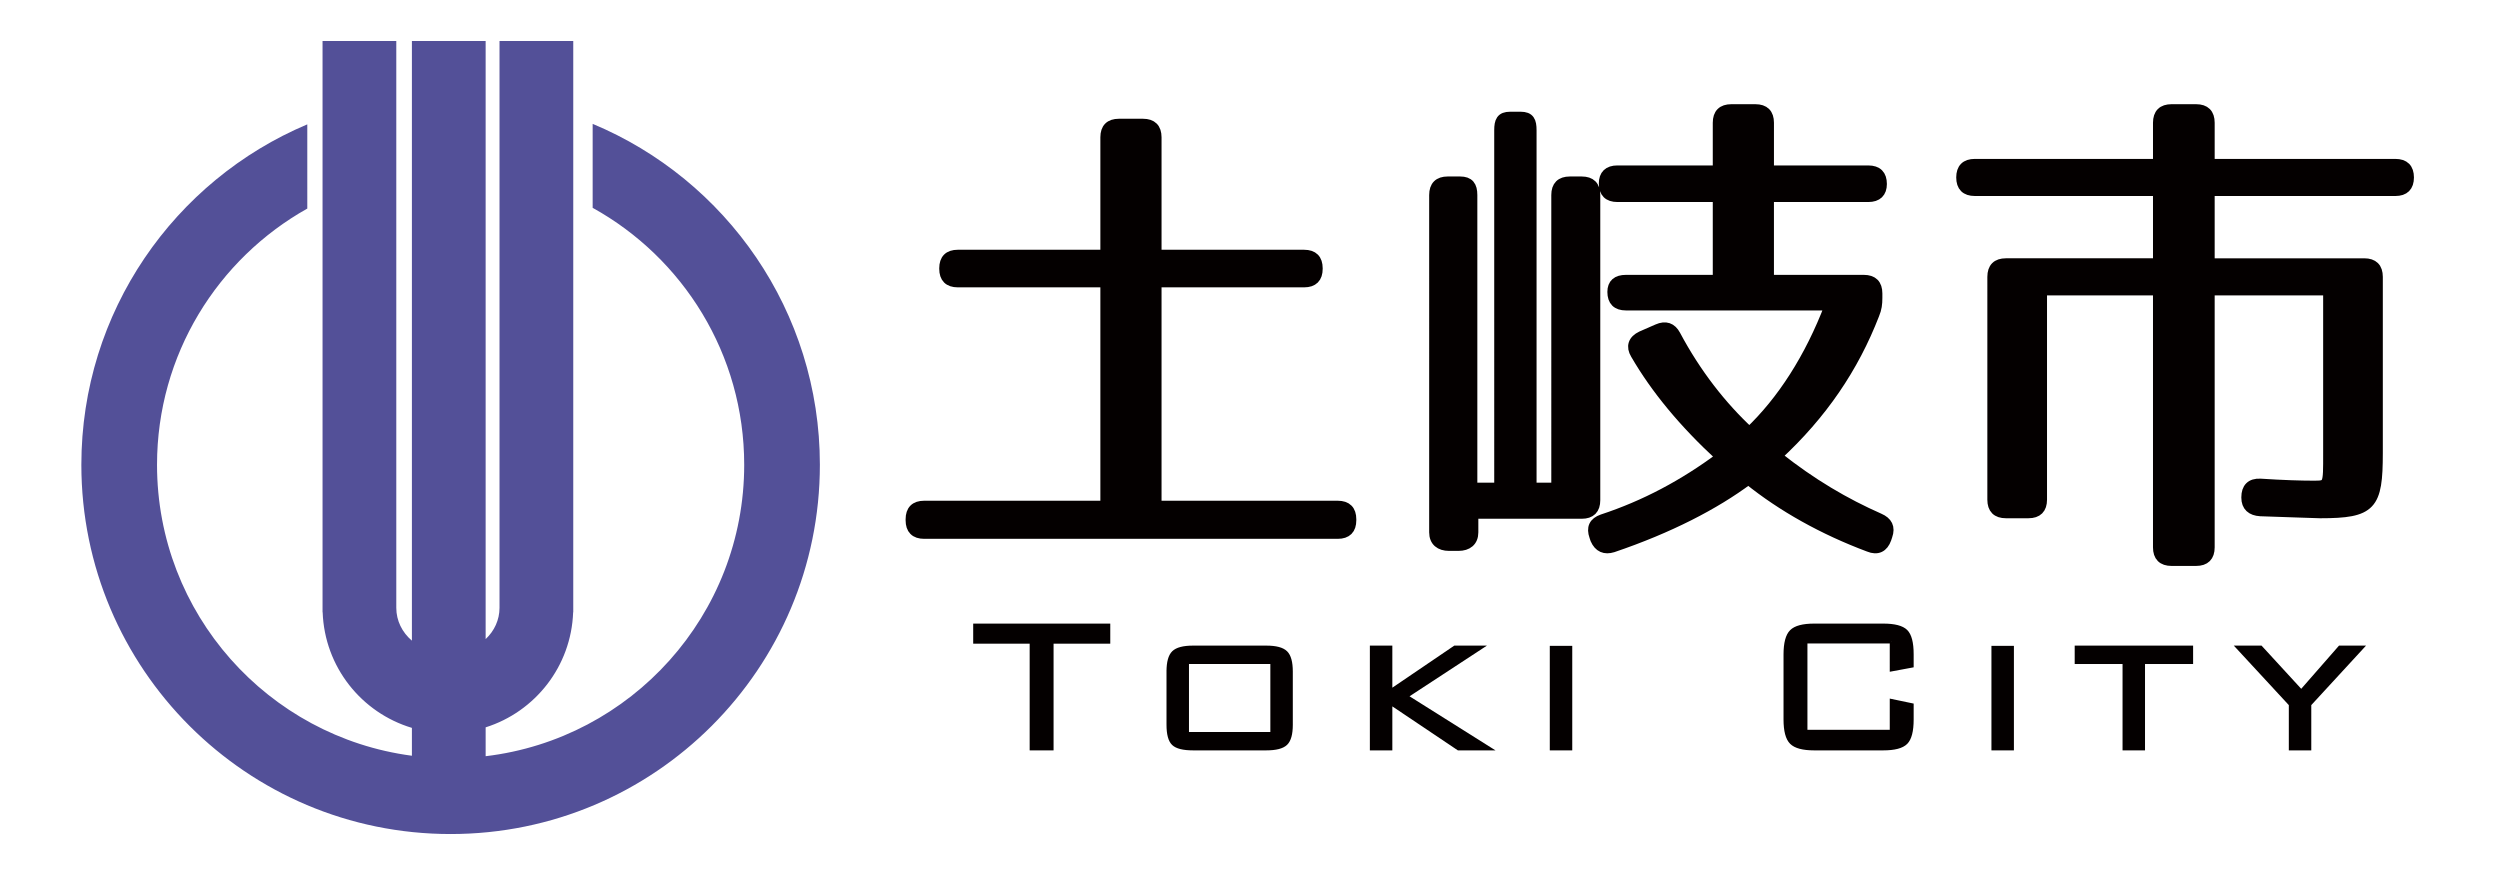 <?xml version="1.0" encoding="utf-8"?>
<!-- Generator: Adobe Illustrator 16.0.4, SVG Export Plug-In . SVG Version: 6.00 Build 0)  -->
<!DOCTYPE svg PUBLIC "-//W3C//DTD SVG 1.1//EN" "http://www.w3.org/Graphics/SVG/1.1/DTD/svg11.dtd">
<svg version="1.1" id="レイヤー_1" xmlns="http://www.w3.org/2000/svg" xmlns:xlink="http://www.w3.org/1999/xlink" x="0px"
	 y="0px" width="532.91px" height="187.09px" viewBox="0 0 532.91 187.09" enable-background="new 0 0 532.91 187.09"
	 xml:space="preserve">
<g>
	<path fill="#040000" stroke="#040000" stroke-width="2.126" stroke-miterlimit="10" d="M280.885,57.193V57.3
		c0,1.926-0.963,2.889-2.889,2.889h-31.46v47.613h38.628c1.926,0,2.889,0.963,2.889,2.889v0.215c0,1.926-0.963,2.889-2.889,2.889
		h-88.167c-1.926,0-2.889-0.963-2.889-2.889v-0.215c0-1.926,0.963-2.889,2.889-2.889h38.625V60.189h-31.457
		c-1.926,0-2.889-0.963-2.889-2.889v-0.107c0-1.926,0.963-2.889,2.889-2.889h31.457V29.268c0-1.926,0.963-2.889,2.889-2.889h5.136
		c1.926,0,2.889,0.963,2.889,2.889v25.037h31.46C279.922,54.305,280.885,55.268,280.885,57.193z"/>
	<path fill="#040000" stroke="#040000" stroke-width="2.126" stroke-miterlimit="10" d="M334.632,38.684h2.537
		c1.926,0,2.889,0.963,2.889,2.889v65.055c0,1.926-0.963,2.889-2.889,2.889h-23.104v3.959c0,1.926-1.246,2.889-3.172,2.889h-2.008
		c-1.927,0-3.173-0.963-3.173-2.889V41.572c0-1.926,0.963-2.889,2.89-2.889h2.643c1.927,0,2.606,0.963,2.606,2.889v62.379h5.727
		V27.77c0-1.926,0.396-2.889,2.322-2.889h2.254c1.926,0,2.322,0.963,2.322,2.889v76.181h5.268V41.572
		C331.743,39.646,332.706,38.684,334.632,38.684z M401.151,39.218c0,1.819-0.963,2.782-2.889,2.782h-21.185v17.654H397.3
		c1.926,0,2.889,0.963,2.889,2.889v0.963c0,1.284-0.107,2.247-0.642,3.531c-4.387,11.341-11.128,21.292-20.757,30.174
		c7.382,5.885,14.551,10.057,21.826,13.268c1.712,0.748,2.354,1.926,1.712,3.744l-0.214,0.643c-0.642,1.818-1.926,2.461-3.744,1.711
		c-9.737-3.637-18.511-8.559-25.68-14.336c-7.168,5.35-16.904,10.377-28.888,14.443c-1.712,0.535-2.996,0-3.745-1.713l-0.214-0.641
		c-0.643-1.818-0.107-2.996,1.712-3.639c9.095-2.996,17.333-7.383,25.251-13.268c-7.918-7.276-13.91-14.552-18.189-21.934
		c-0.963-1.605-0.535-2.996,1.284-3.852l3.424-1.498c1.712-0.749,2.995-0.321,3.852,1.284c4.387,8.239,9.844,15.193,15.729,20.65
		c6.954-6.634,12.839-15.728,17.119-26.962h-43.44c-1.926,0-2.889-0.963-2.889-2.889c0-1.712,0.963-2.568,2.889-2.568h19.58V42
		h-21.398c-1.926,0-2.89-0.963-2.89-2.889c0-1.819,0.964-2.782,2.89-2.782h21.398V26.165c0-1.926,0.963-2.889,2.889-2.889h5.136
		c1.926,0,2.89,0.963,2.89,2.889V36.33h21.185C400.188,36.33,401.151,37.292,401.151,39.218z"/>
	<path fill="#040000" stroke="#040000" stroke-width="2.126" stroke-miterlimit="10" d="M513.502,37.828
		c0,1.926-0.963,2.889-2.889,2.889h-39.588v15.407h32.954c1.926,0,2.889,0.963,2.889,2.889v37.556
		c0,11.234-1.283,12.84-12.304,12.84c-1.284,0-5.457-0.215-12.732-0.428c-1.927-0.107-2.996-1.07-2.996-2.889v-0.107
		c0-1.926,0.963-2.996,2.996-2.889c4.921,0.32,8.666,0.428,11.127,0.428c3.424,0,3.317,0.107,3.317-6.955V61.901h-25.251v54.782
		c0,1.926-0.963,2.889-2.889,2.889h-5.243c-1.926,0-2.889-0.963-2.889-2.889V61.901h-24.716v44.618c0,1.926-0.963,2.889-2.889,2.889
		h-4.815c-1.926,0-2.889-0.963-2.889-2.889V59.012c0-1.926,0.963-2.889,2.889-2.889h32.42V40.716h-39.053
		c-1.927,0-2.89-0.963-2.89-2.889s0.963-2.889,2.89-2.889h39.053v-8.773c0-1.926,0.963-2.889,2.889-2.889h5.243
		c1.926,0,2.889,0.963,2.889,2.889v8.773h39.588C512.539,34.938,513.502,35.902,513.502,37.828z"/>
</g>
<g>
	<path fill="#040000" stroke="#040000" stroke-width="0.709" stroke-miterlimit="10" d="M224.228,136.854V159.6h-4.386v-22.746
		h-12.036v-3.57h28.509v3.57H224.228z"/>
	<path fill="#040000" stroke="#040000" stroke-width="0.709" stroke-miterlimit="10" d="M249.012,143.127
		c0-1.972,0.374-3.323,1.122-4.055c0.748-0.73,2.142-1.097,4.182-1.097h15.606c2.04,0,3.434,0.366,4.182,1.097
		c0.747,0.731,1.122,2.083,1.122,4.055V154.5c0,1.972-0.375,3.314-1.122,4.028c-0.748,0.714-2.142,1.071-4.182,1.071h-15.606
		c-2.074,0-3.477-0.349-4.208-1.046c-0.731-0.696-1.097-2.048-1.097-4.054V143.127z M253.092,156.387h18.054v-15.198h-18.054
		V156.387z"/>
	<path fill="#040000" stroke="#040000" stroke-width="0.709" stroke-miterlimit="10" d="M292.361,159.6v-21.624h4.08v9.282
		l13.668-9.282h5.661l-15.963,10.455l17.748,11.169h-6.682l-14.433-9.69v9.69H292.361z"/>
	<path fill="#040000" stroke="#040000" stroke-width="0.709" stroke-miterlimit="10" d="M334.793,159.6h-4.079v-21.573h4.079V159.6
		z"/>
	<path fill="#040000" stroke="#040000" stroke-width="0.709" stroke-miterlimit="10" d="M403.183,136.803h-18.258v19.125h18.258
		v-6.579l4.386,0.918v3.111c0,2.447-0.426,4.098-1.274,4.946c-0.851,0.851-2.466,1.275-4.846,1.275H386.71
		c-2.381,0-4.004-0.434-4.871-1.301s-1.301-2.507-1.301-4.921v-13.872c0-2.414,0.434-4.055,1.301-4.922s2.49-1.301,4.871-1.301
		h14.738c2.38,0,3.995,0.42,4.846,1.257c0.849,0.839,1.274,2.477,1.274,4.915v2.498l-4.386,0.816V136.803z"/>
	<path fill="#040000" stroke="#040000" stroke-width="0.709" stroke-miterlimit="10" d="M428.938,159.6h-4.079v-21.573h4.079V159.6
		z"/>
	<path fill="#040000" stroke="#040000" stroke-width="0.709" stroke-miterlimit="10" d="M456.885,141.188V159.6h-4.08v-18.411
		h-10.2v-3.213h24.531v3.213H456.885z"/>
	<path fill="#040000" stroke="#040000" stroke-width="0.709" stroke-miterlimit="10" d="M488.249,159.6v-9.435l-11.271-12.189
		h4.946l8.619,9.384l8.211-9.384h4.794l-11.22,12.189v9.435H488.249z"/>
</g>
<path fill="#535098" d="M126.333,26.402v17.899c19.261,10.67,32.304,31.193,32.304,54.774c0,32.033-24.073,58.428-55.115,62.121
	v-6.152c10.536-3.323,18.247-12.999,18.651-24.533h0.024V8.736h-15.719v120.823c0,2.589-1.104,4.937-2.957,6.674V8.736H87.803
	v127.829c-2.076-1.763-3.328-4.246-3.328-7.006V8.736h-15.72v121.775h0.025c0.408,11.669,8.297,21.434,19.022,24.645v5.941
	c-30.659-4.041-54.33-30.26-54.33-62.021c0-23.468,12.924-43.905,32.032-54.617V26.509c-28.298,11.93-48.162,39.925-48.162,72.566
	c0,43.471,35.241,78.712,78.712,78.712c43.472,0,78.714-35.241,78.714-78.712C174.769,66.332,154.775,38.267,126.333,26.402z"/>
</svg>

